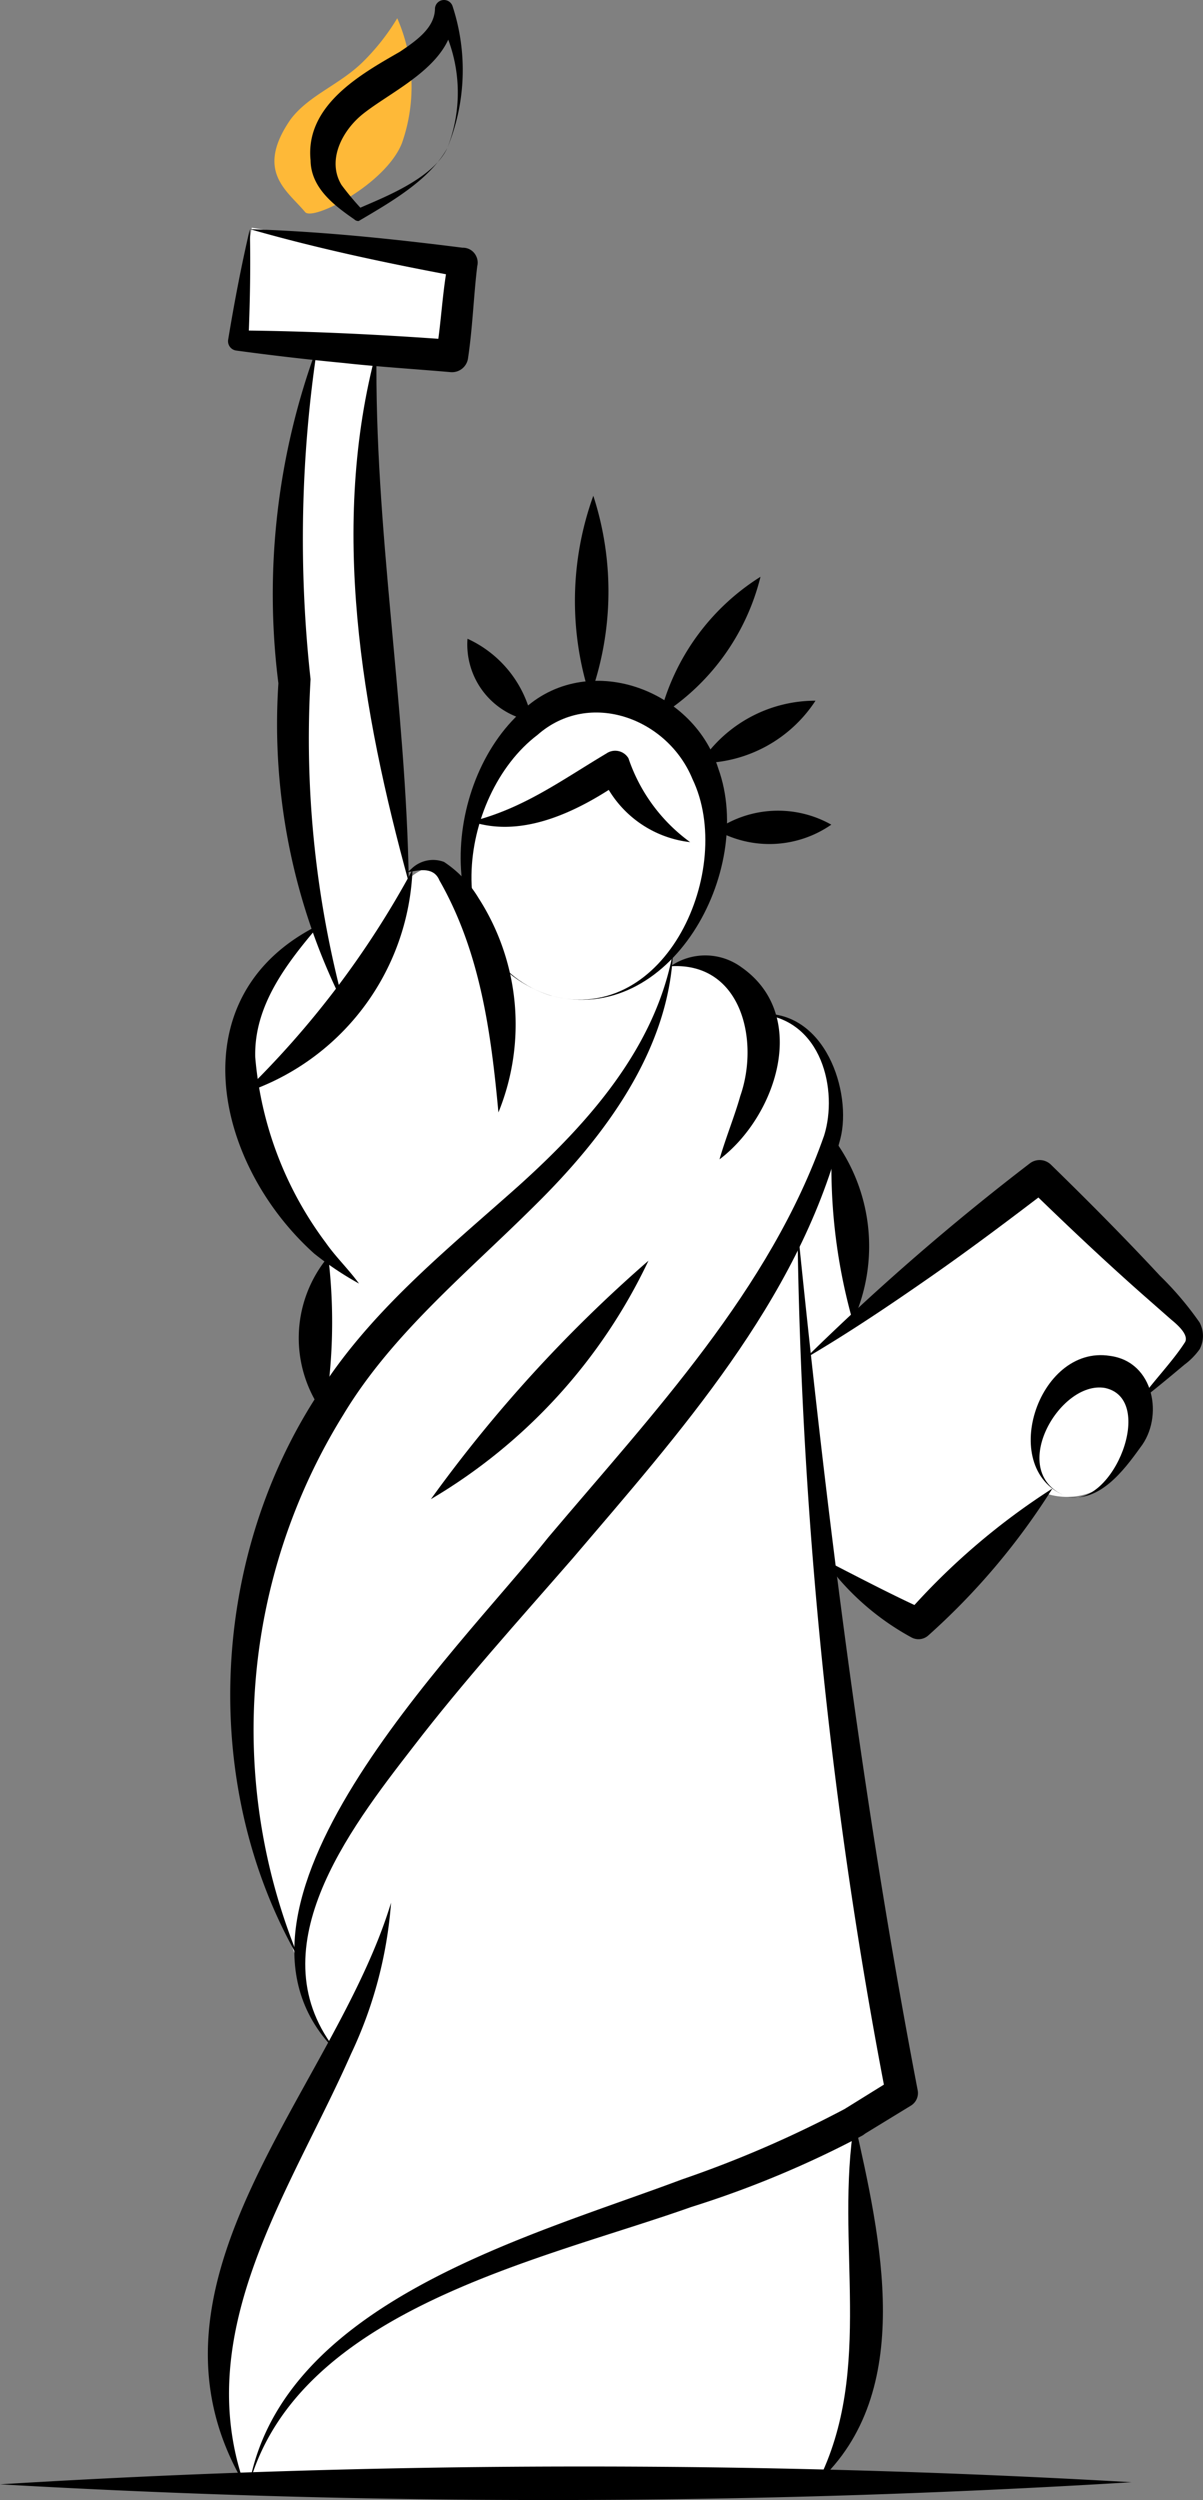<svg xmlns="http://www.w3.org/2000/svg" width="76.511" height="158.963" viewBox="0 0 76.511 158.963">
  <rect x="0" y="0" width="76.511" height="158.963" fill="#808080" stroke="none"/>
  <g id="usa_travel_policy_hover" transform="translate(-1485.253 -1603.037)">
    <path id="Path_10168" data-name="Path 10168" d="M5628.754,1627.682c3.909-7.48,6.055-12.084,6.055-12.084a7.892,7.892,0,0,1-2.363-4.712c-.648-3.4-5.634-12.233-3.255-22.937s4.947-13.264,4.947-13.264a13.634,13.634,0,0,1-.874-4.5,17.217,17.217,0,0,1,.874-4.849s-5.414-5.364-5.42-11.749a11.626,11.626,0,0,1,4.546-9.426,80.808,80.808,0,0,1-1.687-16.345,170.93,170.93,0,0,1,1.687-20.545l-5.25-.555,1.251-7.2,13.6,2.2-1.024,5.872h-4.688a97.673,97.673,0,0,0-.292,15.435,164.133,164.133,0,0,0,2.389,17.892s1.086-1.03,1.964-.673,1.6,1.951,1.6,1.951,1-16.1,10.583-12.631c4.839,1.752,5.807,6.237,5.1,10.357a19.49,19.49,0,0,1-2.448,5.911,1.177,1.177,0,0,0-.1.6,4.983,4.983,0,0,1,3.272.215,6.135,6.135,0,0,1,2.257,2.8,4.832,4.832,0,0,1,4.147,2.746,9.852,9.852,0,0,1,.4,5.9,24.076,24.076,0,0,1,1.362,4.775,24.419,24.419,0,0,1,0,5.994l11.865-8.806,9.562,8.806.361,1.578-3.317,3.6s.635.525-.641,3.18c-1.859,4.067-5.32,2.816-5.32,2.816l-8.4,8.089-5.875-3.288,4.876,33.148-3.127,2.121a64.267,64.267,0,0,1,.821,13.16,23.412,23.412,0,0,1-2.778,9.5l-36.676.111S5624.845,1635.162,5628.754,1627.682Z" transform="translate(-4128 118)" fill="#fff"/>
    <g id="Group_280" data-name="Group 280" transform="translate(2063.604 939.352)">
      <g id="Group_271" data-name="Group 271" transform="translate(-568.107 663.685)">
        <path id="Path_10169" data-name="Path 10169" d="M12.161,13.484c-1.126-1.359-3.21-2.579-.926-5.889,1.173-1.565,3.18-2.218,4.676-3.734a14.148,14.148,0,0,0,2.11-2.7,10.838,10.838,0,0,1,.3,7.936C17.29,11.714,12.652,14.077,12.161,13.484Z" transform="translate(-3)" fill="#feb938"/>
        <path id="Path_5556" data-name="Path 5556" d="M-568.107,778.685a608.451,608.451,0,0,1,71.968-.134,608.137,608.137,0,0,1-71.968.134Z" transform="translate(557.862 -620.723)"/>
        <path id="Path_5557" data-name="Path 5557" d="M-535.442,761.623c1.653,7.348,3.954,17.2-2.355,22.96,3.657-7.214,1.078-15.274,2.355-22.96Z" transform="translate(579.543 -626.733)"/>
        <path id="Path_5558" data-name="Path 5558" d="M-563.633,788.49c-7.628-12.911,5.745-25.063,9.338-36.967a27.126,27.126,0,0,1-2.542,9.61c-3.8,8.622-10.2,17.547-6.8,27.357Z" transform="translate(568.922 -630.544)"/>
        <path id="Path_5559" data-name="Path 5559" d="M-559.2,776.539c-9.337-9.067,7.606-25.458,13.407-32.768,6.637-7.859,14.1-15.737,17.536-25.542.886-2.833-.1-7.418-4.168-7.732,4.252-.327,5.954,5,5.2,7.942-2.745,10.353-10.243,18.719-17.023,26.676-3.453,3.967-6.968,7.852-10.144,11.985-4.115,5.31-10.047,13.013-4.805,19.439Z" transform="translate(570.428 -646.029)"/>
        <path id="Path_5562" data-name="Path 5562" d="M-541.81,721.886a34.954,34.954,0,0,1-13.838,15.163,89.286,89.286,0,0,1,13.838-15.163Z" transform="translate(572.808 -641.726)"/>
        <path id="Path_5563" data-name="Path 5563" d="M-544.581,708.482a3.892,3.892,0,0,1,4.505.06c4.394,3.065,2.2,9.509-1.391,12.219.415-1.427.959-2.739,1.322-4.03,1.23-3.507.089-8.52-4.436-8.25Z" transform="translate(576.983 -647.044)"/>
        <path id="Path_5564" data-name="Path 5564" d="M-560.5,771.733c-6.3-10.819-5.771-25.191,1.04-35.79,3.286-5.343,8.283-9.337,12.87-13.423,4.472-4.026,8.735-8.82,9.837-14.886-.269,6.3-4.395,11.777-8.724,16.054-4.389,4.372-9.144,8.221-12.241,13.364a38.025,38.025,0,0,0-2.781,34.682Z" transform="translate(569.313 -647.104)"/>
        <path id="Path_5565" data-name="Path 5565" d="M-560.121,731.73a8.059,8.059,0,0,1,.248-10.027,35.042,35.042,0,0,1-.248,10.027Z" transform="translate(570.506 -641.795)"/>
        <path id="Path_5566" data-name="Path 5566" d="M-550.941,719.444c-.474-5.135-1.168-10.231-3.753-14.756-.295-.719-.99-.711-1.678-.576l-.365.061a3.4,3.4,0,0,0,.277-.233,1.968,1.968,0,0,1,2.059-.424,7.146,7.146,0,0,1,2.19,2.288,14.854,14.854,0,0,1,1.27,13.641Z" transform="translate(572.397 -648.711)"/>
        <path id="Path_5567" data-name="Path 5567" d="M-559.144,706.373c-2.129,2.488-4.177,5.158-4.093,8.427a22.874,22.874,0,0,0,4.485,11.794c.635.91,1.43,1.661,2.115,2.6a20.2,20.2,0,0,1-2.858-1.914c-6.413-5.767-8.7-16.477.351-20.908Z" transform="translate(569.226 -647.579)"/>
        <path id="Path_5568" data-name="Path 5568" d="M-564.307,718.043a58.417,58.417,0,0,0,10.757-14.2,15.584,15.584,0,0,1-10.757,14.2Z" transform="translate(569.541 -648.534)"/>
        <path id="Path_5569" data-name="Path 5569" d="M-560.116,679.668a81.6,81.6,0,0,0-.436,21.177,65.291,65.291,0,0,0,2.131,20.734,39.617,39.617,0,0,1-4.177-20.474,45.2,45.2,0,0,1,2.483-21.438Z" transform="translate(570.06 -657.655)"/>
        <path id="Path_5570" data-name="Path 5570" d="M-557.755,679.858c-.149,11.41,1.88,22.42,2.052,33.84-3-10.915-5.045-22.7-2.052-33.84Z" transform="translate(571.459 -657.583)"/>
        <path id="Path_5571" data-name="Path 5571" d="M-537.1,716.173a11.463,11.463,0,0,1,1.308,11.721,35.917,35.917,0,0,1-1.308-11.721Z" transform="translate(579.786 -643.881)"/>
        <path id="Path_5572" data-name="Path 5572" d="M-529.177,720.243c1.858,18.427,4.169,36.822,7.656,55.018a.935.935,0,0,1-.431.968l-3.1,1.894.526-.887a1.022,1.022,0,0,1-.521.9,64.312,64.312,0,0,1-10.872,4.538c-9.593,3.4-24.949,6.518-28.114,17.62,2.176-11.626,17.916-15.763,27.508-19.369a71.943,71.943,0,0,0,10.5-4.557l-.521.884a1.012,1.012,0,0,1,.526-.9l2.9-1.8-.419,1.03a311.46,311.46,0,0,1-5.633-55.339Z" transform="translate(569.643 -642.346)"/>
        <path id="Path_5573" data-name="Path 5573" d="M-537.517,736.907c1.884.964,4.575,2.381,6.475,3.217l-1.138.185a43.66,43.66,0,0,1,9.221-7.906,43.716,43.716,0,0,1-7.885,9.335.934.934,0,0,1-1.083.132,16.559,16.559,0,0,1-5.591-4.964Z" transform="translate(579.649 -637.758)"/>
        <path id="Path_5574" data-name="Path 5574" d="M-517.15,732.6c.866-1.249,2.166-2.558,2.953-3.805.172-.393-.269-.9-.884-1.4l-1.861-1.636c-2.474-2.187-4.87-4.456-7.235-6.757l1.351.077c-2.5,1.91-5.008,3.8-7.592,5.6s-5.194,3.558-7.929,5.161a153.543,153.543,0,0,1,14.256-12.382,1.028,1.028,0,0,1,1.351.077c2.358,2.3,4.684,4.641,6.932,7.06a20.588,20.588,0,0,1,2.518,2.968,1.8,1.8,0,0,1,.011,1.7,4.394,4.394,0,0,1-.968.986c-.927.777-1.943,1.625-2.9,2.354Z" transform="translate(579.336 -643.48)"/>
        <path id="Path_5575" data-name="Path 5575" d="M-525.588,735.257c-4.529-1.606-1.939-9.7,2.679-8.964,2.833.373,3.431,3.909,1.928,5.827-1.069,1.49-2.584,3.476-4.607,3.136Zm0,0c2.88.68,5.646-6.216,2.365-6.924-2.928-.515-6.344,5.509-2.365,6.924Z" transform="translate(583.259 -640.081)"/>
        <path id="Path_5576" data-name="Path 5576" d="M-548.494,715.148c7.3,1.917,11.7-8.093,8.964-13.788-1.583-3.862-6.552-5.713-9.853-2.807-5.1,3.862-6.4,14.321.89,16.6Zm0,0c-7.516-2.357-7.146-13.137-2.071-17.928,4-4.131,11.046-1.764,12.681,3.48,2.343,6.5-3.056,16.4-10.609,14.448Z" transform="translate(573.327 -651.827)"/>
        <path id="Path_5577" data-name="Path 5577" d="M-553.777,702.847c3.319-.833,5.714-2.62,8.589-4.332a.983.983,0,0,1,1.4.307,10.9,10.9,0,0,0,3.923,5.333,6.96,6.96,0,0,1-5.724-4.449l1.487.5c-2.676,1.868-6.312,3.761-9.674,2.638Z" transform="translate(573.514 -650.608)"/>
        <path id="Path_5578" data-name="Path 5578" d="M-538.672,690.313a14.565,14.565,0,0,1-6.4,8.842,14.566,14.566,0,0,1,6.4-8.842Z" transform="translate(576.796 -653.639)"/>
        <path id="Path_5579" data-name="Path 5579" d="M-535.88,696.033A8.74,8.74,0,0,1-543.207,700a8.739,8.739,0,0,1,7.327-3.967Z" transform="translate(577.502 -651.48)"/>
        <path id="Path_5580" data-name="Path 5580" d="M-535.15,702a6.913,6.913,0,0,1-7.327.344A6.91,6.91,0,0,1-535.15,702Z" transform="translate(577.777 -649.565)"/>
        <path id="Path_5581" data-name="Path 5581" d="M-549.833,698.407a4.936,4.936,0,0,1-4.118-5.234,7.274,7.274,0,0,1,4.118,5.234Z" transform="translate(573.44 -652.559)"/>
        <path id="Path_5582" data-name="Path 5582" d="M-547.827,686.573a19.694,19.694,0,0,1-.207,12.768,19.7,19.7,0,0,1,.207-12.768Z" transform="translate(575.318 -655.049)"/>
        <path id="Path_5583" data-name="Path 5583" d="M-563.629,674.267c4.595.145,9.148.62,13.7,1.2l-.983,1.332c-.01-.007,1.76-.263,1.76-.266-.24,1.9-.293,3.9-.6,5.96a1.028,1.028,0,0,1-1.095.864c-2-.176-4.812-.357-6.783-.58q-3.434-.328-6.859-.793a.6.6,0,0,1-.518-.679c.39-2.355.833-4.7,1.381-7.038.057,2.392.008,4.774-.092,7.148l-.6-.709c4.553.04,9.094.263,13.631.6l-1.095.864c.339-1.9.383-3.94.8-5.994a.93.93,0,0,1,1.749-.2.929.929,0,0,1-.984,1.332c-4.508-.839-8.99-1.778-13.408-3.044Z" transform="translate(569.272 -659.694)"/>
        <path id="Path_10167" data-name="Path 10167" d="M-552.5,673.1c-1.139,2.054-3.658,3.468-5.633,4.637a.345.345,0,0,1-.277-.1c-1.285-.89-2.764-2-2.786-3.757-.357-3.516,3.239-5.5,5.672-6.9,1.164-.775,2.235-1.574,2.24-2.768a.575.575,0,0,1,1.113-.15,13.032,13.032,0,0,1-.328,9.034Zm0,0a9.639,9.639,0,0,0-.74-8.541l1.12-.291c.339,3.357-3.7,5.033-5.745,6.661-1.331,1.062-2.308,2.961-1.364,4.517a17.851,17.851,0,0,0,1.344,1.6l-.263-.1c1.234-.573,4.7-1.811,5.647-3.845Z" transform="translate(570.705 -663.685)"/>
      </g>
    </g>
  </g>
</svg>
